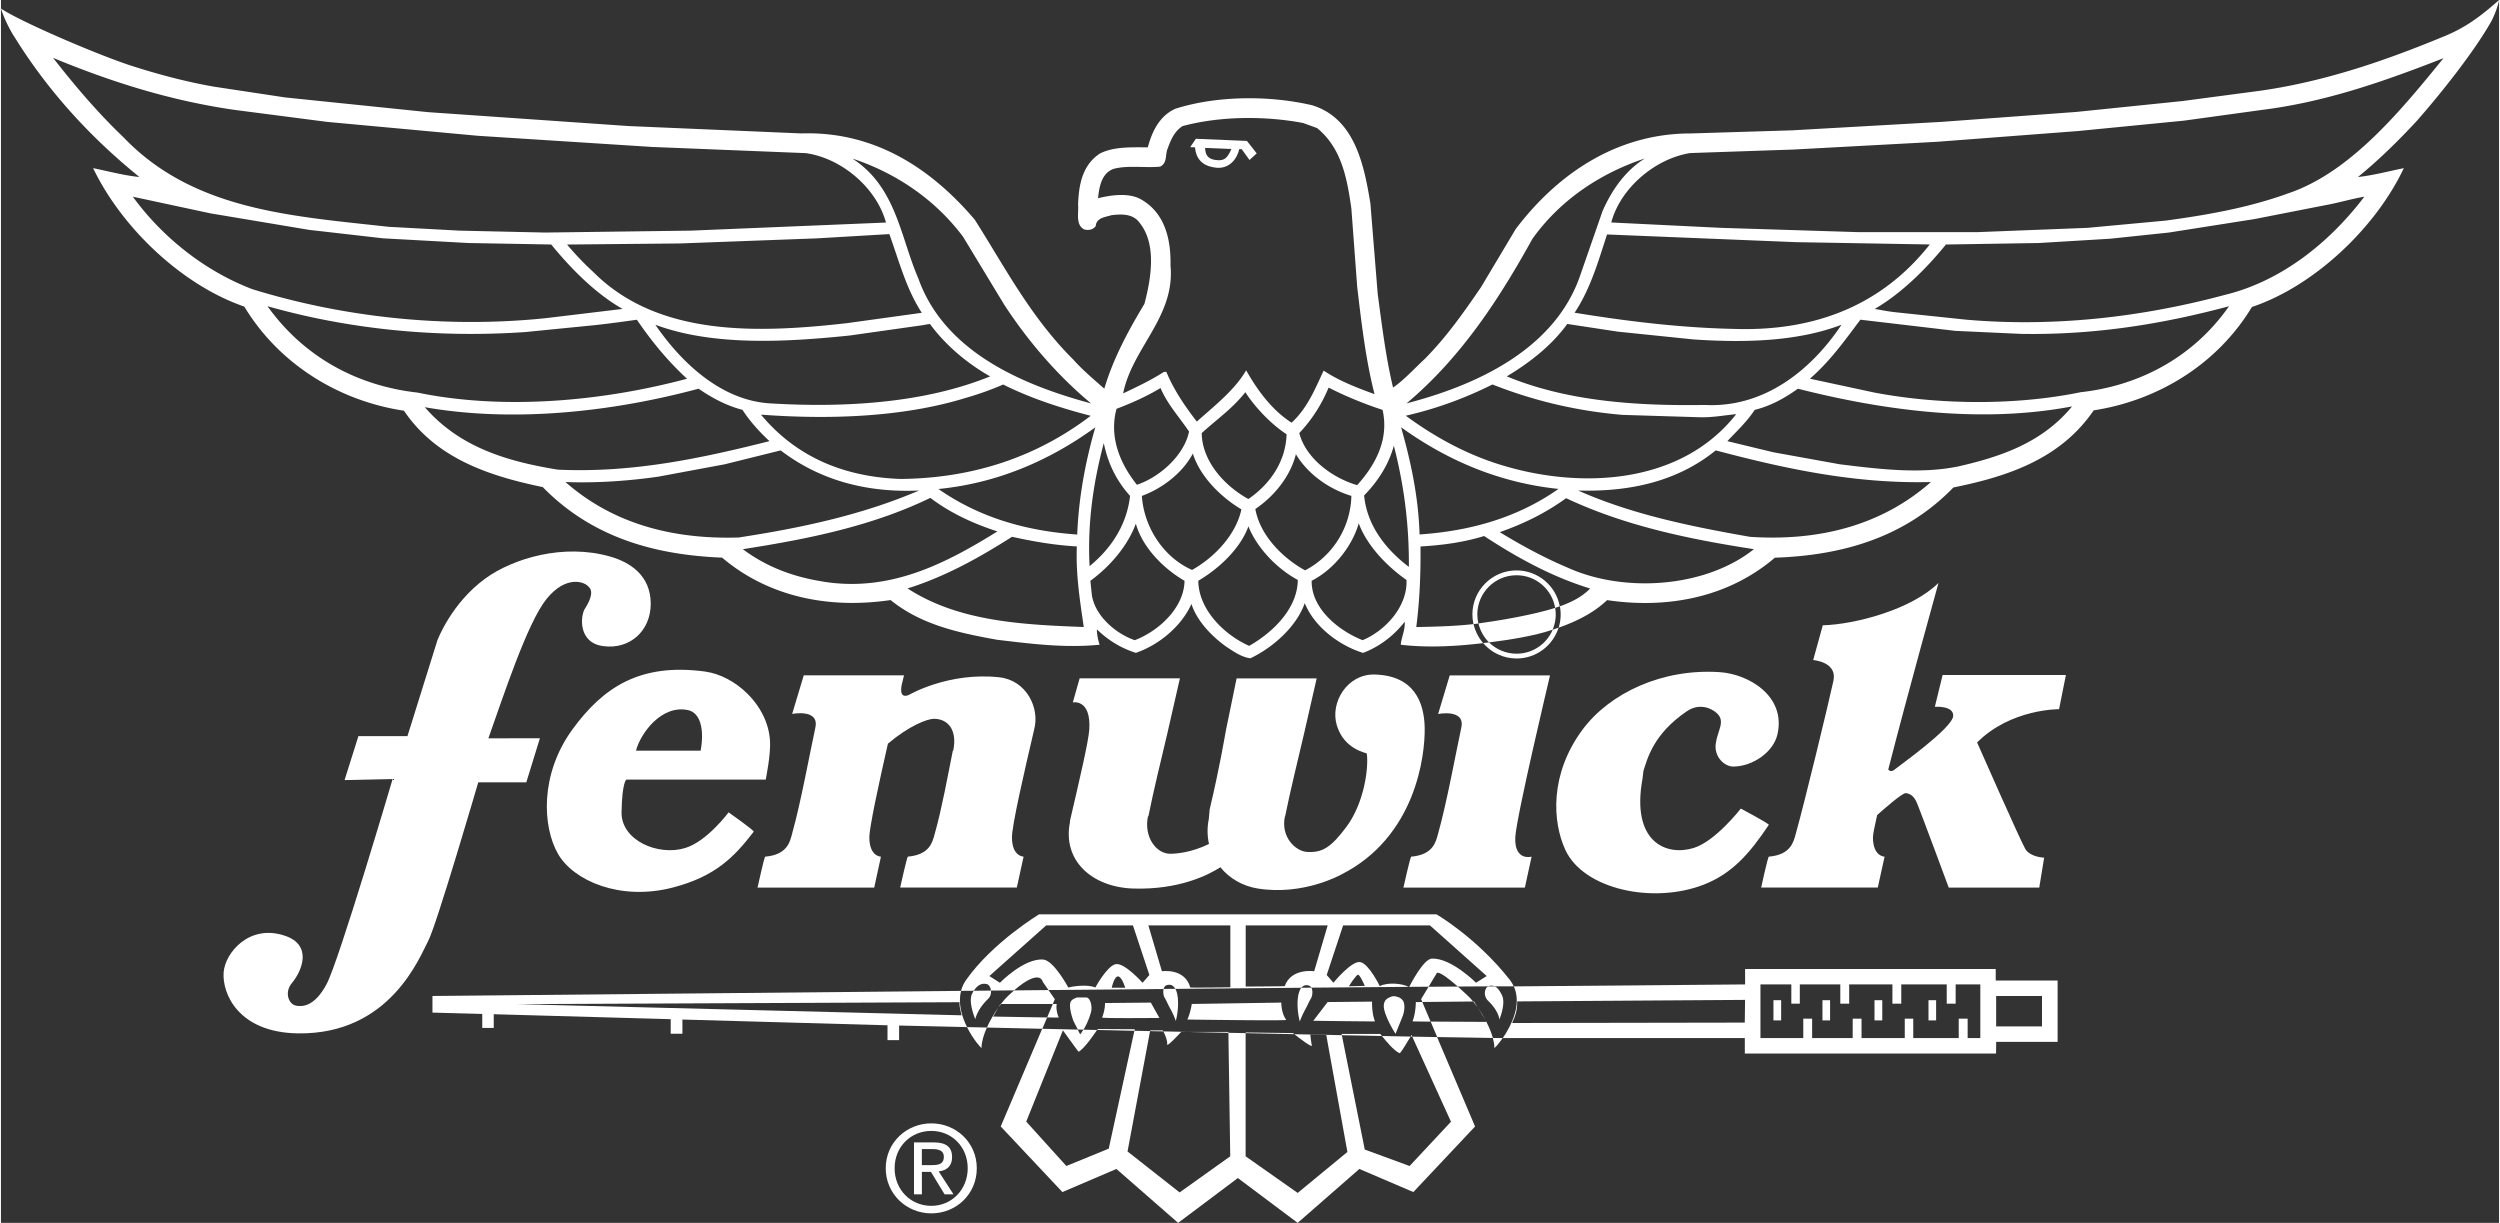 <svg height="338" viewBox="0 0 691.7 338.6" width="691" xmlns="http://www.w3.org/2000/svg"><rect x="0" y="0" width="691.7" height="338.6" fill="#333333" stroke="none"/><g fill="#fff"><path d="m387.25 291.61c.16.07.63-.5 3.07-4.59-2.52-.05-5.18-.1-7.94-.16.97 1.23 3.32 4.08 4.87 4.75zm-114.24-19.12c.55.14 1.03.89 1.12 1.79l6.4-.06c7.29-6.29 7.94-2.36 7.94-2.36l1.58 2.27c10.84-.1 21.54-.2 31.87-.29.14-.53.43-.96.96-1.09 1.14-.29 1.83.23 2.29 1.06 12.34-.11 24.11-.21 34.89-.31.44-.56 1.07-.86 2-.64.36.09.61.31.78.61 10-.08 19.1-.16 26.95-.22-1.67-.9-5.67-1.37-8.01-.21 0 0-2.93-6.09-5.35-6.64-2.4-.53-7.48 5.71-7.48 5.71l-1.86-2.15 4.55-13.73h24.03l15.72 14.02-2.95 1.86s-6.92-6.94-12.26-6.68c-2.31.12-5.92 7.18-6.24 7.82 1.86-.01 3.65-.03 5.36-.04l2.21-3.66s0-1.55 5.88 3.61c3.22-.02 6.03-.04 8.39-.05.06-.03.11-.08.17-.09.63-.16 1.17-.15 1.67.09h5.27c-.28-.61-.63-1.21-1.08-1.78-9.22-11.74-20.32-18.16-20.32-18.16h-110.03s-12.88 7.75-20.21 18.16c-.68.97-1.14 1.99-1.41 3.03l3.53-.03c1.09-1.7 2.35-2.18 3.64-1.84zm102.76-2.6c.55 0 1.87 3.09 1.87 3.09l-4.41.11s2-3.2 2.54-3.2zm-68.21 3.6s.67-3.13 1.74-3.13 2 3.13 2 3.13zm37.1-17.25h22.7l-3.74 12.69s-6.37-.97-8.15 4.12c-.01.06-10.81.12-10.81.12zm-4.25 0v17.13s-11.07.15-11.09.07c-1.51-5.48-7.86-4.51-7.86-4.51l-3.75-12.69zm-51 0h24.03l4.55 13.73-1.89 2.15s-5.05-5.69-7.48-5.15c-2.39.54-5.6 6.47-5.6 6.47-2-.93-6.15-.39-7.48 0 0 0-3.98-7.48-6.93-7.75-5.32-.44-12.01 6.43-12.01 6.43l-2.92-1.86z"/><path d="m401.52 310.57-11.48 12.29-12.41-4.56-6.35-31.67-4.32-.09 5.86 32.43-13.77 11.34-14.41-10.14v-34.1c-1.58-.03-3.17-.07-4.77-.1l.51 34.2-14.02 10-14.42-11.34 6.24-33.33-4.34-.09-7.1 32.64-11.74 4.8-11.11-12.29 10.16-25.27c2.94 4 4.26 6.03 4.41 5.92 1.71-1.1 4.35-4.99 5.04-6.02-1.27-.03-2.53-.06-3.78-.08-.51.84-.89 1.31-.89 1.31l-.69-1.34c-3.37-.07-6.65-.15-9.83-.22l-11.48 27.05 17.08 18.16 14.95-6.4 17.09 14.93 16.54-12.41 16.56 12.41 17.08-14.93 14.95 6.4 17.09-18.16-10.52-24.75c-2.16-.04-4.46-.08-6.88-.13l10.72 23.54z"/><path d="m362.95 289.34c-.12-.33-.36-2.57-.4-2.89l-4.42-.09c1.28 1.01 5.3 4.13 4.82 2.98zm-40.04-.14c-.07.84 3.88-3.47 3.88-3.47h1.84l-6.77-.15c.35.69 1.18 2.47 1.06 3.61zm-51.4.95c0-1.59.58-3.59 1.49-5.64-1.91-.04-3.76-.08-5.51-.12 1.75 3.52 4.03 5.99 4.03 5.76zm142.01 0c0 .15 1.06-.93 2.3-2.72-.71 0-1.64-.01-2.73-.03.27.99.43 1.92.43 2.74zm120.2-13.21h2.11v5.6h-2.11zm-14.95 0h2.15v5.6h-2.15zm-14.41 0h2.11v5.6h-2.11zm-13.57 0h2.13v5.6h-2.13zm-94.92 5.93 1.82 4.28c6.64.12 11.95.21 15.41.25-.39-1.41-1.02-2.94-1.79-4.45-.65 0-9.59-.04-15.44-.08zm-116.86-7.27c-.69.64-1.41 1.46-2.13 2.39h14.37l.56-1.32-1.76-2.53-9.52.09c-.48.41-.99.87-1.52 1.38zm114.22 1.07.33.77 14.07-.14c-.53-.65-1.07-1.23-1.58-1.7-1-.94-1.88-1.74-2.66-2.43-2.46.02-5.17.03-8.09.05l-2.08 3.44zm-118.5 4.81 1.44-2.51c-1.19 1.69-2.32 3.63-3.17 5.55 4.72.11 9.87.22 15.35.34l1.33-3.13c-5.21-.07-14.95-.25-14.95-.25zm134.22-2.44 2.12 3.45c-.64-1.21-1.36-2.38-2.12-3.45z"/><path d="m265.84 274.36c-73.83.7-146.36 1.42-146.36 1.42v4.6l13.79.37v3.87h3.18v-3.79l49 1.37v4.03h3.24v-3.93l56.69 1.59h.1v4.11h3.21v-4.04c3.69.09 10.29.24 18.81.43-1.46-2.93-2.55-6.59-1.64-10.03zm.13 6.77-123.06-3.09h-.34l122.86-.54c-.1 1.39.33 2.46.54 3.63zm286.36-12.82h-69.39v4.27l-63.95.54h-.09c2.29 4.98-.71 10.93-3.07 14.32h67.03v4.27h69.56l.04-3.22h17.01v-16.99h-17.14v-3.2zm-69.48 14.84-64.42.11c.86-1.8 1.51-3.74 1.39-5.98l63.11-.42zm69.6-7.36h12.7v8.42h-12.7zm-4.38 11.65h-3.51v-5.37h-2.47v5.37h-12.59v-5.37h-2.35v5.37h-11.97v-5.37h-2.45v5.37h-11.23v-5.37h-2.45v5.37h-11.86v-14.86h8.55v5.33h2.35v-5.33h11.21v5.33h2.46v-5.33h11.97v5.33h2.45v-5.33h12.59v5.33h2.47v-5.33h6.83zm-290.45 23.61c-6.84 0-12.63 5.27-12.63 12.43s5.79 12.49 12.63 12.49 12.58-5.28 12.58-12.49-5.81-12.43-12.58-12.43zm0 22.84c-5.68 0-10.17-4.42-10.17-10.41s4.49-10.34 10.17-10.34 10.07 4.43 10.07 10.34-4.45 10.41-10.07 10.41z"/><path d="m263.36 320.41c0-2.84-1.69-4.09-5.08-4.09h-5.46v14.37h2.18v-6.22h2.5l3.78 6.22h2.46l-4.09-6.34c2.09-.24 3.71-1.35 3.71-3.94zm-8.37 2.2v-4.44h2.96c1.51 0 3.13.32 3.13 2.09 0 2.22-1.64 2.35-3.51 2.35h-2.59zm81.57-276.17c2.75.28 5.39-1.39 6.33-5.16l.68.04 2.14 2.98 2-1.83-2.71-3.45-14.14-.59-1.57 2.31 1.33.06c.28 3 1.84 5.23 5.94 5.64zm4.14-5.18c-1.1 2.47-1.87 3.17-3.7 3.1-2.83-.12-3.52-1.44-3.58-3.4z"/><path d="m676.53 10.04c-16.23 6.73-32.89 12.48-50.71 15.05l-21.79 2.89-29.36 3.01-37.25 2.75-41.54 2.35-28.08.86c-19.77 0-36.32 10.56-48.38 26.47l-9.62 16.12c-4.68 6.83-9.38 13.57-15.46 19.75-2.9 2.67-5.88 5.99-8.88 8.02-2.01-8.44-3.08-17.21-4.25-25.95l-2.02-25c-1.73-10.56-4.28-23.59-16.14-27.22-11.86-2.78-26.48-2.67-37.89.98-4.5 2.02-6.53 6.59-7.6 10.67-4.7 0-9.4-.22-13.24 1.7-4.9 3.2-5.87 8.65-6.07 14.09.2 2.47-.75 5.67 1.69 6.94 1.18.32 2.46.12 3.21-.95.12-2.26 2.67-2.47 4.39-3 2.78-.32 5.88-.41 7.68 2.04 4.92 5.98 3.2 15.69 1.4 22.52-4.49 7.46-8.65 15.16-11.11 23.49-2.88-2.56-5.88-5.03-8.53-8-11.84-11.75-18.92-25.53-27.33-38.78-12.61-14.83-28.4-24.55-48.05-23.9l-47.83-2.04-55.53-3.85-39.51-4.07-19.65-2.97c-8.01-1.39-15.9-3.52-23.48-5.97-9.87-3.3-30.54-12.22-35.6-15.68.73 2.34 2.33 5.74 3.74 7.87 8.94 14.42 20.48 27.37 34.6 38.78-4.28-.42-8.55-1.59-12.82-2.45 8 16.67 24.77 32.46 41.86 38.33 9.83 16.25 26.56 26.18 44.21 28.83 9.07 13.44 24.01 18.15 38.43 21.15 13.45 13.77 30.64 18.78 49.66 19.53 12.7 10.78 29.36 14.3 46.65 11.75 8.44 6.83 18.78 9.07 29.47 10.99 9.19 1.09 18.79 2.35 28.4 1.37-.41-1.25-.75-2.85-.75-4.25 3.21 3.09 6.74 5.23 10.8 6.51 6.19-2.12 12.59-7.24 15.38-13.55 1.49 4.6 5.45 8.86 9.69 11.87 2.07 1.36 4.17 2.86 6.64 3.18 6.09-2.88 12.72-8.64 15.05-15.27 2.68 6.63 9.61 11.76 16.14 13.78 4.26-1.6 8.42-4.58 11.53-8.63.2 2.2-.97 4.46-1.08 6.37 7.58.91 15.75.4 22.82-.45a12.258 12.258 0 0 1 -2.66-5.27c-4.92.57-10.52.73-15.87.82.94-7.25 1.25-14.84 1.17-22.31 6.1-.34 12.07-1.17 17.61-2.89 9.3 6.09 18.9 11.34 29.36 14.53-2.34 2.44-5.43 3.88-8.38 4.93.14.73.22 1.49.22 2.26 0 1.27-.2 2.5-.56 3.66 4.64-1.64 9.5-3.91 13.42-7.63 17.21 2.55 33.86-.97 46.45-11.75 18.88-.64 36.08-5.66 49.43-19.44 14.64-2.98 29.56-7.7 38.85-21.36 17.43-2.66 34.07-12.48 43.81-28.62 17.18-5.75 34.27-21.89 42.06-38.44-4.27.86-8.55 2.02-12.7 2.45 5.64-4.58 11.2-10.02 16.33-15.57 7.68-8.76 16.02-19.51 20.49-27.34.76-1.35 1.92-4.15 2.25-6.09-4.87 4.3-9.04 7.52-15.17 10.04zm-252.53 56.16c7.9-11.1 19.23-18.36 31.18-22.32-5.56 3.42-9.38 9.17-11.74 14.64l-6.08 17.5c-7.05 20.94-29.27 30.77-48.17 35.67 15.27-12.81 25.84-29.26 34.82-45.49zm56.16 24.88c-15.37-.32-29.98-2.15-44.43-4.49 4.4-6.62 6.54-14.19 8.98-21.67l52.31 2.13 37.06.64c-13.77 17.43-32.59 24.03-53.93 23.39zm29.48-1.17c-8.76 13.13-21.92 23.05-37.81 22.22-19.32.3-38.32-1.07-54.88-7.92 6.08-3.63 12.39-8.45 16.74-14.51l14.1 2.14 20.93 2.15c14.1.94 28.63.61 40.92-4.07zm-96.64 16.55c11.32 4.49 23.38 7.37 36.08 8.42l21.26.65c3.53.11 6.83-.54 10.14-.86-15.57 19.87-43.99 20.84-66 13.79-9.06-2.89-17.5-7.48-25.5-13.35 8.42-1.93 16.33-4.81 24.01-8.66zm-30.44 7.04c1.81 8.02-1.82 15.07-7.04 20.83-6.63-1.91-14.19-7.25-16.02-14.42 3.63-3.85 6.2-8 8.12-12.59 4.82 2.46 9.82 4.49 14.95 6.18zm-58.73-39.71c.22-7.59-1.59-14.96-8.32-18.68-3.42-1.81-8.22-1.08-11.74-.23.32-2.87.84-6.83 4.27-8.11 3.94-1.08 8.85-.22 12.92-.63 2.02-.98 1.39-3.21 2.02-4.81.85-2.35 1.82-4.9 4.18-6.41 10.25-2.77 22.75-2.89 33.41-.86l3.85 1.4c6.84 5.56 8.33 14.09 9.5 22.31l1.61 21.67c1.19 10.04 2.35 20.1 4.8 29.7-4.92-1.81-9.72-3.62-14.09-6.52-2.33 4.92-4.38 10.25-8.87 14.42-5.54-3.53-9.58-9.18-12.59-14.51-3.11 5.43-8.86 9.91-13.66 14.2-3.4-4.4-6.41-8.87-8.44-13.77h-.64c-3.64 2.34-7.48 4.14-11.32 5.97 2.49-12.5 14.31-21.15 13.14-35.13zm32.15 46.45c-.22 7.36-4.37 13.67-10.58 17.93-6.62-3.62-12.82-10.47-12.92-18.25 4.07-3.72 8.55-6.82 12.08-11.32 2.77 4.27 7.05 8.77 11.42 11.65zm-47.09-7.04c4.19-1.6 8.32-3.42 12.19-5.76 1.83 4.38 5.23 8.11 7.9 12.05-1.39 6.63-8.11 12.61-14.44 14.74-4.58-5.74-7.78-13.12-5.65-21.02zm-73.88-20.3 20.28-2.87c.54-.11 1.18-.23 1.95-.32 4.37 5.98 10.44 10.99 16.65 14.51-17.94 7.28-39.62 8.75-60.76 7.48-13.35-.73-24.37-10.78-31.94-21.78 16.03 5.97 36.31 4.8 53.83 2.98zm-71.01-17.6a81.254 81.254 0 0 1 -7.25-7.59l31.27-.3 37.9-1.41 20.06-1.18c2.69 7.37 4.61 15.06 8.99 21.79l-20.71 2.87c-24.66 2.78-52.33 3.85-70.27-14.19zm102.29 35.12c3.85-1.08 7.6-2.36 11.21-3.95 7.71 3.85 15.91 6.5 24.25 8.66-15.16 11.53-32.79 17.3-52.64 17.49-15.18-.53-28.63-5.75-38.66-17.81 18.59 1.39 38.77.74 55.85-4.38zm36.73 7.9c-2.66 9.19-4.6 19.23-5.01 29.69-14.09-.97-27.12-4.7-38.42-12.61 16.11-1.6 30.51-7.7 43.44-17.08zm-36.62-52.76 11.41 18.83c6.41 9.82 14.53 19.41 24.04 27.32-18.15-4.9-40.47-13.88-47.83-34.6-5.01-11.54-6.08-25.3-18.26-33.2 11.64 3.85 22.66 10.99 30.65 21.66zm-232.57-27.64c-7.24-6.92-13.54-14.41-19.4-21.9 15.98 6.63 32.55 11.87 50.27 14.41l25.62 3.32 41.78 3.85 48.24 3.09 42.51 1.71c9.8 1.37 19.53 9.49 22.21 19.22l-54.03 2.24-40.36.53-23.71-.53-19.64-1.06c-26.69-2.99-54.04-4.48-73.48-24.88zm2.67 16.54 21.48 4.61 27.35 4.58 20.48 2.34 23.59 1.3 22.97.41c5.57 6.84 12.38 13.67 19.75 17.84l-21.45 2.58c-27.98 2.86-56.17-.35-81.04-8.04-12.62-4.79-24.56-13.88-33.12-25.62zm78.82 54.24c-16.35-1.82-31.3-9.62-41.51-23.91 22.18 6.3 46.52 8.86 71.39 7.15l19.23-1.91c3.84-.42 7.79-.95 11.65-1.5 3.93 5.76 8.42 11.32 13.88 16.34-22.76 6.09-50.29 8.86-74.64 3.83zm2.03 4.05c24.99 4.39 52.42 1.17 75.81-5.12 3.72 2.55 7.68 4.68 12.17 5.86 2.01 3.12 4.69 6.1 7.47 8.66-18.69 4.7-37.91 8.86-58.62 7.89-13.77-2.24-27.12-6.08-36.83-17.3zm38.96 20.72c8.76.32 17.52-.31 25.73-1.49l18.36-3.42 15.49-3.85c10.89 8.33 23.9 11.76 38.33 11.11-15.71 6.73-32.57 10.36-49.97 13.01-18.15.55-34.71-3.73-47.95-15.36zm71.13 27.53c-8.02-1.26-15.49-4.03-22.02-8.94 18.05-2.79 35.89-6.42 51.91-14.2 5.65 4.27 11.97 7.13 18.57 9.29-14.29 8.86-29.78 16.97-48.47 13.86zm23.59 1.93c10.25-3.19 19.75-8.44 28.93-14.3 5.77 1.28 11.76 2.33 17.94 2.67-.3 7.8.87 15.06 1.92 22.31-17.4-.64-34.8-1.59-48.79-10.68zm54.34-40.25c1.08 5.45 3.42 10.36 7.27 14.63-.86 7.68-4.91 14.31-11.21 19.45-.62-11.97 1.06-23.29 3.94-34.08zm8.55 54.58c-5.25-1.82-10.99-6.73-11.86-12.5l-.41-3.94c5.54-4.05 10.35-9.73 12.59-15.82 1.82 6.54 7.58 12.39 13.48 15.82-.12 7.57-7.29 13.98-13.79 16.45zm2-39.95c5.57-2.03 11.24-6.3 14.11-11.73 1.93 6.29 7.7 12.04 13.44 15.46-1.48 6.95-7.36 13.24-13.66 16.77-8.01-3.53-13.35-11.96-13.9-20.5zm29.7 41.53c-6.94-3.09-13.99-10.03-14.09-18.03 5.65-3.31 11.64-8.86 13.88-15.07 2.37 5.97 7.92 11.76 13.68 14.84-.11 8.01-6.95 14.54-13.46 18.25zm1.71-37.9c5.47-3.73 9.71-9.18 11.23-15.17 3.4 5.67 9.38 9.74 15.36 11.54-.2 8.55-5.02 16.55-12.82 20.62-6.4-3.53-12.5-9.82-13.77-16.99zm29.7 36.32c-6.53-2.58-14.22-8.66-14.11-16.45 6.1-3.11 11.21-9.51 13.04-15.91 2.24 6.06 7.58 11.73 13.22 15.69.32 7.27-5.75 13.99-12.15 16.67zm.41-40.06c3.95-4.05 6.83-8.64 8.24-13.78 2.76 10.68 4.25 21.67 4.16 33.55-6.74-5.12-11.63-11.76-12.39-19.77zm15.36 10.79c-.31-10.47-2.42-20.18-5.12-29.69 13.04 9.39 27.44 15.39 43.58 17.08-11.21 7.9-24.25 11.64-38.46 12.61zm41.22 9.28c-6.61-2.78-12.9-6.19-19.01-9.92 6.43-2.25 12.61-5.22 18.37-9.41 16.11 7.6 33.84 11.33 52 14.12-13.24 10.56-35.56 12.26-51.37 5.21zm50.19-8.64c-16.43-2.89-32.68-6.21-47.5-12.81 14.19.42 27.42-2.45 38.1-11.11 19.01 5.03 38.45 9.29 59.58 8.76-13.8 12.17-31.29 16.44-50.19 15.17zm57.55-19.44c-10.57 2.13-22.11.65-32.58-.63l-18.36-3.32-12.8-3.09c2.55-2.69 5.56-5.54 7.57-8.66 4.38-1.07 8.23-3.19 11.97-5.86 23.48 5.97 50.59 9.73 75.91 4.9-8.33 10.15-19.95 14-31.72 16.67zm34.18-20.61c-18.05 3.73-39.19 3.54-57.24.11l-17.82-3.83c5.65-4.91 9.72-10.67 13.98-16.34l26.28 3.09 18.25.84c20.39.34 39.3-2.75 57.55-7.66-9.94 14.2-24.89 22-41 23.8zm78.47-54.13c-10.14 13.35-23.59 23.59-38.77 27.24-22.29 5.98-46.67 8.98-71.43 6.83l-19.43-2.04c-2.02-.2-4.06-.62-5.96-.94 7.24-4.17 14.18-11 19.73-17.84l25.72-.41 19.75-1.19 16.25-1.71 23.7-3.73 19.64-3.85c3.62-.64 7.04-1.7 10.78-2.35zm-20.93-.97c-10.78 3.94-22.2 5.99-33.96 7.59l-21.78 2.02-30.32 1.18h-33.32l-37.81-1.18-30.41-1.49c2.56-9.61 12.28-17.74 21.9-19.22l28.49-.97 39.71-2.14 39.2-2.99 29.25-2.87 21.8-3c17.71-2.23 33.96-8 50.09-14.3-11.64 14.3-25.65 31.5-42.83 37.37zm-319.52 231.51-10.25-.06s-.06.1-.17.26c3.39.07 6.84.15 10.33.23zm7.74.31h-3.45l-.04.21c1.21.03 2.43.05 3.65.08-.09-.18-.15-.29-.15-.29zm18.19.44h-11.26l11.26.24zm50.7.81c-.1.16-.18.31-.28.46h.49zm-8.66-.27h-10.71l.07.36c3.84.08 7.56.15 11.09.22-.28-.35-.45-.58-.45-.58zm-24.19-.23-13.08-.17v.19c4.56.1 9.07.19 13.47.28l-.39-.31zm9.22.45-4.41-.08v.04l4.42.09v-.05zm22.95-13.17.03-.06h-.15zm-121 1.8c-1.17 2.35.88 7.06.88 7.06s.46-2.63 3.5-5.57c.72-.7.92-1.57.84-2.33-1.59.01-3.18.03-4.77.04-.16.24-.31.51-.45.8zm53.45 1.38c.23.36.89 1.83 1.3 2.56 1.13 2 1.64 3.63 1.64 3.63.78-2.82.84-6.43.18-8.24a6.62 6.62 0 0 0 -.3-.66c-1.08 0-2.16.02-3.25.03-.23.91.01 2.14.43 2.67zm-20.59 3.97c.58-1.94-.22-4.29-1.26-4.29h-2.53s-1.38.4-1.75 1.13c-.76 1.52.75 5.42.75 5.42l1.2 2.33 1.58.03c.61-1.01 1.41-2.57 2.01-4.63zm110.05-3.34c3.03 2.96 3.07 5.16 3.07 5.16s1.89-4.4.72-6.75c-.67-1.37-1.29-2.11-1.99-2.43h-1.85c-.91.49-1.45 2.61.05 4.02zm-24.77-.99c-1.15-.41-1.64-.41-2.53 0-.96.41-2.26 1.27-1.26 4.29 1.02 3.03 2.9 5.81 2.9 5.81l2.02-5.03s.86-2.41.14-3.94c-.37-.76-1.26-1.12-1.26-1.12zm-27.56-1.54c-.68 1.79-.62 5.41.16 8.23 0 0 .54-1.62 1.66-3.62.43-.75 1.05-2.22 1.31-2.56.47-.65.75-2.27.22-3.18-.92 0-1.84.02-2.78.02-.24.3-.43.68-.57 1.11zm-53.79 3.11s.1 1.75-.8 4.02c-.1.28 15.88.12 15.88.12l-2.39-4.25-12.69.12zm73.95-.38-12.3.12-3.97 5.18s17.08.24 17.08.16c-.93-2.25-.81-5.46-.81-5.46zm28.23-.04h-.25c.44.54.89 1.12 1.32 1.74zm3.47 5.66-.28-.46c.08.15.16.31.24.46h.05zm-19.58-5.5s0 3.09-.92 5.34c-.02.03 2.12.05 5.02.08l-2.31-5.43-1.79.02zm-62.05.53c0 .28-.5 2.87-1.22 4.31-.01 0 27.57.39 27.39.1-1.37-1.86-1.37-4.52-1.37-4.79l-24.81.38zm-52.99 0-.56.98c.24-.34.48-.66.72-.98zm16.16 3.75c-.93-2.27-.55-3.75-.55-3.75h-1.08l-1.58 3.73c1.91.03 3.22.04 3.21.02z"/><path d="m419.65 181c-2.97 0-5.66-1.19-7.62-3.13h-.09c-.5.08-1.02.14-1.54.2 2.24 2.6 5.55 4.26 9.25 4.26 5.48 0 10.09-3.6 11.65-8.54-.55.19-1.09.38-1.63.56-1.64 3.91-5.5 6.65-10.02 6.65zm-10.56-8.36c-.19-.8-.3-1.64-.3-2.5 0-5.99 4.85-10.86 10.85-10.86 5.4 0 9.84 3.92 10.7 9.04.02 0 .04-.01.06-.02.4-.13.81-.28 1.23-.42-1.06-5.66-6.01-9.94-11.99-9.94-6.72 0-12.21 5.45-12.21 12.2 0 .92.11 1.81.3 2.67.36-.04.73-.08 1.09-.13.08-.01.18-.02.26-.04zm-263.62 43.97 3.76-12.2-14.27.03c4.01-11.2 10.73-31.99 16.16-38.66s10.69-4.7 11.69-3.19c0 0 1.97 1.15-1.13 5.97-1.22 1.89-1.97 9.4 5.06 10.34 7.49 1.02 13.22-4.32 13.18-11.81-.05-7.75-5.67-11.36-11.08-12.94-13.18-3.84-27.21.59-34.66 5.99-9.54 6.9-13.35 17.21-13.35 17.21l-8.27 26.47h-13.58l-3.84 12.18 13.31-.3s-14.9 50.55-18.31 56.84c-3.39 6.34-6.86 6.23-8.45 5.91-2.1-.41-3.23-3.76-1.15-6.23 2.95-3.55 5.72-10.61-1.99-13.15-9.79-3.27-16.46 4.72-16.89 10.14-.44 5.88 4.03 16.67 20.56 16.92 25.66.37 33.8-21.39 36.07-25.58 2.27-4.21 13.87-43.93 13.87-43.93h13.31zm73.61 14.19c-.63 2.29-1.31 5.87-7.47 6.4-.25.05-2.12 8.56-2.12 8.56h32.31l1.86-8.56s-3.21 0-3.21-5.34c0-2.79 2.65-14.98 5.14-25.94 5.79-4.92 10.89-6.89 12.74-6.89 3.87 0 6.54 3.05 5.35 8.82l-.11-.02c-1.47 7.32-3.02 15.97-4.99 22.96-.63 2.29-1.32 5.87-7.46 6.4-.26.05-2.13 8.56-2.13 8.56h32.3l1.87-8.56s-3.22 0-3.22-5.34c0-3.36 3.33-17.81 6.15-29.87v-.03c1.59-5.86-2.09-13.56-9.61-14.41-14.05-1.55-24.95 4.81-24.95 4.81-1.6.81-2.67.14-2.14-2.53l-.33 1.28c.62-2.53.99-4.11.99-4.11h-27.76l-3.21 10.69s7.55-1.51 6.43 3.76c-1.44 6.63-4.03 20.82-6.43 29.34zm94.52 15.23c12.57.37 20.66-3.71 24.05-5.9 2.48 3.05 6.08 5.21 10.38 5.9 12.67 2.02 23.07-3.87 23.07-3.87 20.52-10.34 23.27-32.74 23.12-40.7-.14-6.97-2.92-14.44-13.9-14.69-7.47-.19-12.4 7.69-10.41 14.14 2.1 6.75 8.24 7.5 8.29 7.75.53 4.1-.76 13.81-5.75 20.42-4.17 5.53-6.56 7.08-10.81 6.81-3.22-.21-7.35-4.15-6.12-9.87h.06c1.48-7.3 3.56-15.71 5.26-22.97l3.47-15.21h-22.17l-2.91 14.14c-.63 3.34-1.71 10.09-4.55 22.15l-.24 2.67c-.49 2.4-.42 4.71.05 6.89-4.9 2.39-9.06 2.71-10.73 2.71-3.9 0-7.36-4.67-6.16-10.39h.12c1.46-7.3 3.54-15.71 5.25-22.97l3.47-15.21h-27.76l-1.89 6.66s5.08-1.06 4.56 7.48c-.23 3.4-2.55 13.28-5.36 25.36l.02.27c-2.16 10.67 6.07 18.08 17.61 18.43zm84.34-15.23c-.63 2.29-1.32 5.87-7.46 6.4-.26.05-2.15 8.56-2.15 8.56h33.63l1.86-8.56s-4.79 1.34-4.52-5.34c.21-5.31 9.62-44.85 9.62-44.85h-27.77l-3.21 10.69s7.56-1.51 6.42 3.76c-1.44 6.63-4.01 20.82-6.42 29.34z"/><path d="m412.03 177.88c5.88-.75 12.59-1.8 17.63-3.53.54-1.3.85-2.72.85-4.22 0-.62-.06-1.23-.16-1.82-5.9 1.91-15.28 3.5-21.25 4.32.48 2.02 1.51 3.83 2.94 5.24zm67.72 34.37c5.37-.06 11.07-4.06 12.15-8.93 2.41-10.56-7.95-16.69-16.02-17.21-15.81-1.05-30.35 5.74-37.91 15.86-9.2 12.38-8.4 25.55-4.8 33.37 5.08 10.96 24.32 15.05 38.32 9.61 7.82-3.06 12.64-8.51 18.01-16.55.21-.3-7.75-4.51-7.75-4.51s-7.01 9.07-13.07 10.91c-7.53 2.33-17.36-1.57-14.15-19.19l.26-2.15c1.06-3.2 2.62-10.15 12.02-16.52 3.33-2.27 6.64-.98 8.28.51 2.51 2.27.24 4.75-.27 8.42-.54 3.71 2.44 6.43 4.92 6.39zm55.73-16.54s5.25-.41 5.08 2.55c-.22 3.4-15.55 14.2-16.56 15.07 0 0-.86.5-1.42-.26 5.37-20.97 13.91-51.67 13.91-51.67-7.45 7.35-22.94 11.48-32.04 11.74l-2.66 9.63s6.74.48 5.61 5.72c-1.44 6.65-8.02 33.79-10.41 42.31-.64 2.29-1.34 5.87-7.48 6.4-.27.05-2.13 8.56-2.13 8.56h32.3l1.88-8.56s-3.22 0-3.22-5.34c0-.81.44-3.02 1.16-6.17 1.43-1.28 7.01-6.21 7.93-6.08 1.06.12 2.12.66 2.94 2.38.8 1.73 8.95 23.77 8.95 23.77h25.07l1.35-8.27s-3.88-.15-5.21-2.41c-1.35-2.27-13.35-29.5-13.35-29.5 9.34-9.36 22.69-9.21 22.69-9.21l1.9-9.47h-34.14l-2.15 8.8zm-340.4-9.75c-18.35-2.51-28.48 4.57-36.84 16.01-9.09 12.47-8.28 26.97-4.01 34.43 4.27 7.49 17.24 13.12 31.76 9.36 11.87-3.07 17.07-8.5 22.44-15.47.23-.32-6.95-5.36-6.95-5.36s-5.94 8.03-12 9.87c-7.54 2.33-17.76-2.13-17.64-9.87.15-8.53 1.34-9.06 1.34-9.06h38.58s1.43-6.95 1.19-10.69c-.59-10.17-9.87-18.12-17.87-19.21zm-1.34 21.9h-17.91c1.26-4.85 7.14-12.84 14.45-11.23 3.39.76 4.53 5.33 3.46 11.22z"/></g></svg>